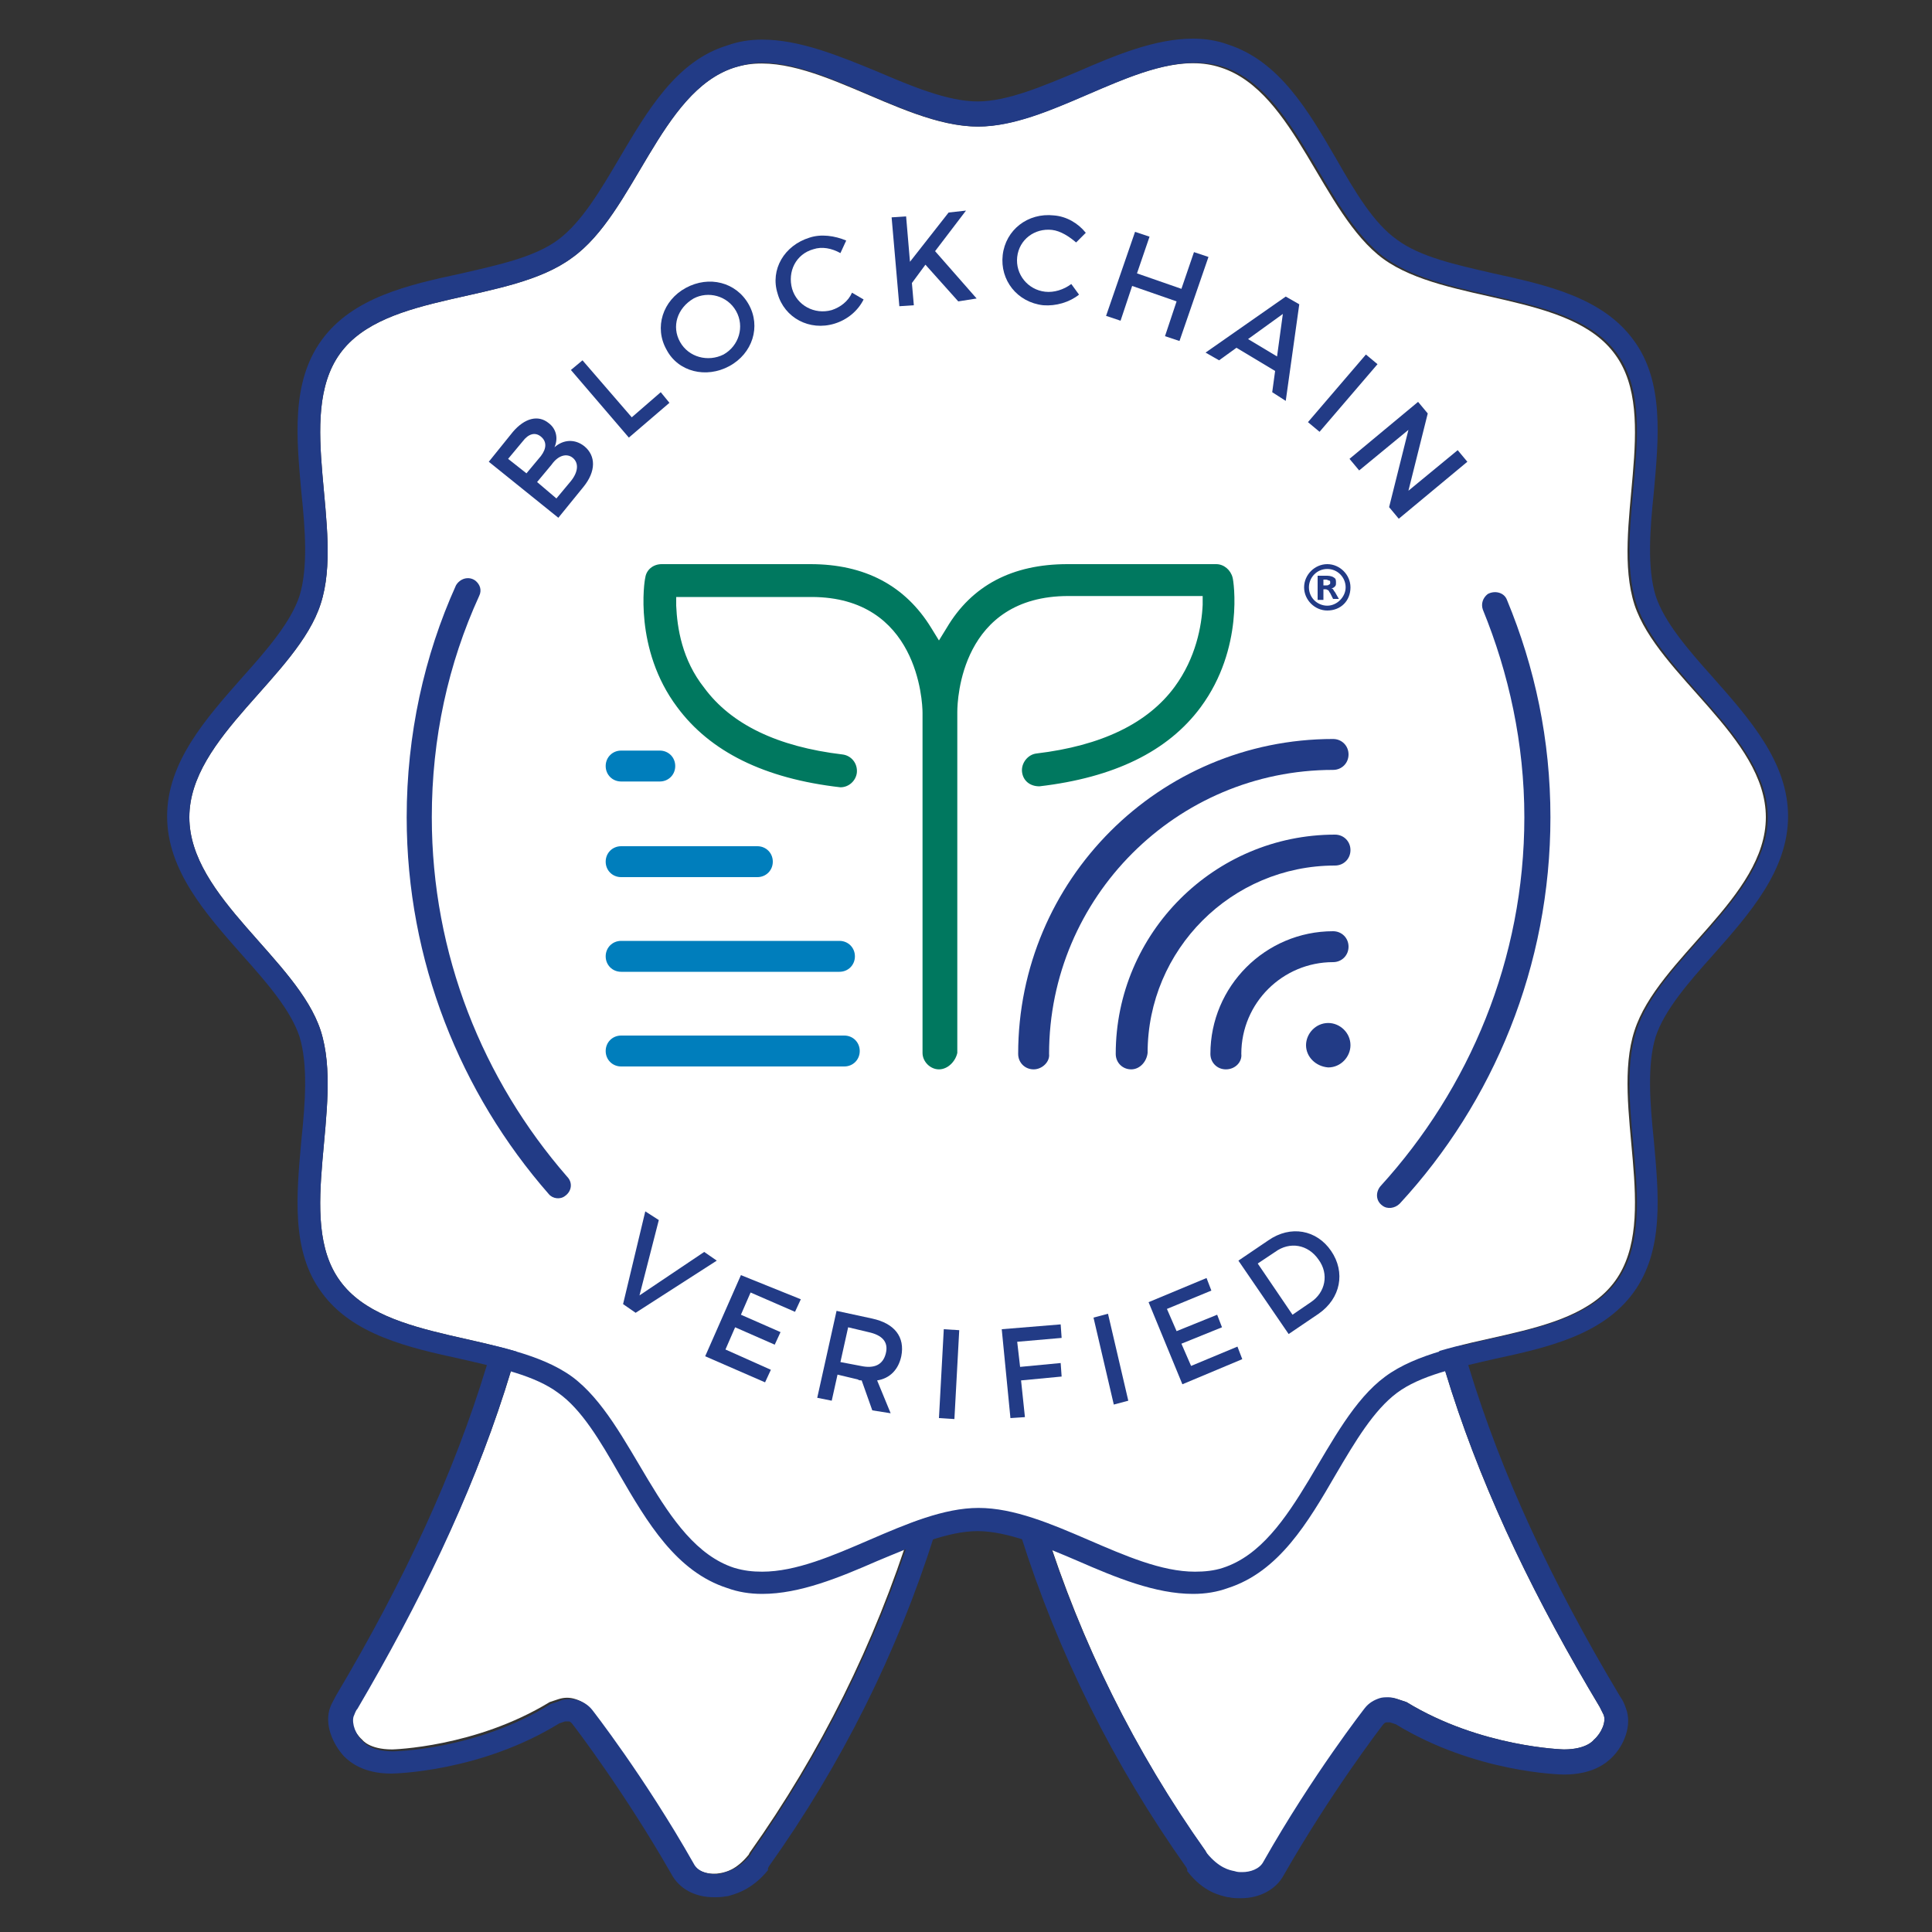<?xml version="1.0" encoding="UTF-8"?>
<!-- Generator: Adobe Illustrator 21.0.0, SVG Export Plug-In . SVG Version: 6.00 Build 0)  -->
<svg xmlns="http://www.w3.org/2000/svg" xmlns:xlink="http://www.w3.org/1999/xlink" version="1.1" id="Livello_1" x="0px" y="0px" viewBox="0 0 200 200" style="enable-background:new 0 0 200 200;" xml:space="preserve">
<rect x="0" y="0" width="200" height="200" fill="#333333" stroke="none"/>
<style type="text/css">
	.st0{fill:#FFFFFF;}
	.st1{fill:#223B86;}
	.st2{fill:#007EBC;}
	.st3{fill:#00785F;}
</style>
<g>
	<g>
		<g>
			<path class="st0" d="M144.8,108.5L144.8,108.5c-0.2,25.4,7.8,46.5,20.8,68.2c0.1,0.2,0.3,0.6,0.4,0.8c0.3,0.7-0.2,1.9-1,2.6     c0,0-0.7,1-3.1,1c0,0-8.6-0.2-16.3-4.9l-0.9-0.3c-0.6-0.2-1.2-0.2-1.8,0c-0.6,0.2-1.1,0.5-1.5,1c0,0-5.4,6.9-10.5,15.9v0     c-0.6,1.1-2,1.3-3,1.1c-0.5-0.1-1.6-0.3-2.9-1.9l0,0l-0.1-0.2c-14.7-20.7-22.5-45.5-22.3-70.8l0.6-0.3l20.9-6.1L144.8,108.5z"></path>
			<path class="st1" d="M144.8,108.5L144.8,108.5c-0.2,25.4,7.8,46.5,20.8,68.2c0.1,0.2,0.3,0.6,0.4,0.8c0.3,0.7-0.2,1.9-1,2.6     c0,0-0.7,1-3.1,1c0,0-8.6-0.2-16.3-4.9l-0.9-0.3c-0.3-0.1-0.6-0.2-1-0.2c-0.3,0-0.6,0-0.9,0.1c-0.6,0.2-1.1,0.5-1.5,1     c0,0-5.4,6.9-10.5,15.9v0c-0.4,0.8-1.4,1.1-2.2,1.1c-0.3,0-0.5,0-0.8-0.1c-0.5-0.1-1.6-0.3-2.9-1.9l0,0l-0.1-0.2     c-14.7-20.7-22.5-45.5-22.3-70.8l0.6-0.3l20.9-6.1L144.8,108.5 M147.3,105.2l-3.2,0.9l-20.9,6.1l-20.9,6.1l-0.2,0.1l-0.2,0.1     l-0.6,0.3l-1.3,0.7l0,1.5c-0.2,26,7.7,51,22.8,72.3l0.1,0.2l0,0.1l0,0.1c1.7,2.2,3.4,2.5,4.2,2.7l0.1,0l0,0l0,0     c0.4,0.1,0.8,0.1,1.3,0.1c1.9,0,3.6-0.9,4.4-2.4c4.8-8.4,9.9-15.1,10.3-15.6c0.1-0.1,0.2-0.2,0.3-0.2c0.1,0,0.1,0,0.2,0     c0.1,0,0.1,0,0.2,0l0.6,0.2c8.2,5,17,5.2,17.4,5.2c0,0,0,0,0,0c3,0,4.4-1.2,5-1.8c1.2-1.2,2.1-3.3,1.4-5.1     c-0.1-0.3-0.3-0.8-0.6-1.2c-14.3-23.9-20.6-44.6-20.4-67L147.3,105.2L147.3,105.2z"></path>
		</g>
		<g>
			<path class="st0" d="M57.7,108.5L57.7,108.5c0.2,25.4-7.8,46.5-20.8,68.2c-0.1,0.2-0.3,0.6-0.4,0.8c-0.3,0.7,0.2,1.9,1,2.6     c0,0,0.7,1,3.1,1c0,0,8.6-0.2,16.3-4.9l0.9-0.3c0.6-0.2,1.2-0.2,1.8,0c0.6,0.2,1.1,0.5,1.5,1c0,0,5.4,6.9,10.5,15.9l0,0     c0.6,1.1,2,1.3,3,1.1c0.5-0.1,1.6-0.3,2.9-1.9l0,0l0.1-0.2c14.7-20.7,22.5-45.5,22.3-70.8l-0.6-0.3l-20.9-6.1L57.7,108.5z"></path>
			<path class="st1" d="M57.7,108.5l20.9,6.1l20.9,6.1l0.6,0.3c0.2,25.4-7.7,50.1-22.3,70.8l-0.1,0.2l0,0c-1.3,1.6-2.4,1.7-2.9,1.9     c-0.2,0.1-0.5,0.1-0.8,0.1c-0.9,0-1.8-0.3-2.2-1.1v0c-5.1-9-10.5-15.9-10.5-15.9c-0.4-0.5-0.9-0.8-1.5-1     c-0.3-0.1-0.6-0.1-0.9-0.1c-0.3,0-0.6,0-1,0.2l-0.9,0.3c-7.7,4.8-16.3,4.9-16.3,4.9c-2.4,0-3.1-1-3.1-1c-0.8-0.7-1.2-1.9-1-2.6     c0.1-0.2,0.2-0.6,0.4-0.8C49.9,154.9,57.9,133.8,57.7,108.5L57.7,108.5 M55.2,105.2l0,3.3c0.1,22.4-6.2,43.1-20.4,67     c-0.2,0.4-0.5,0.9-0.6,1.2c-0.7,1.8,0.3,3.9,1.4,5.1c0.6,0.6,2,1.8,4.9,1.8c0.4,0,9.3-0.2,17.4-5.2l0.6-0.2c0.1,0,0.1,0,0.2,0     c0.1,0,0.1,0,0.2,0c0.1,0,0.2,0.1,0.3,0.2c0.4,0.5,5.5,7.2,10.3,15.6c0.8,1.5,2.4,2.4,4.4,2.4c0.4,0,0.8,0,1.3-0.1l0,0l0,0l0.1,0     c0.7-0.2,2.5-0.6,4.2-2.7l0-0.1l0-0.1l0.1-0.2c15.1-21.2,23-46.2,22.8-72.3l0-1.5l-1.3-0.7l-0.6-0.3l-0.2-0.1l-0.2-0.1l-20.9-6.1     l-20.9-6.1L55.2,105.2L55.2,105.2z"></path>
		</g>
	</g>
	<g>
		<g>
			<g>
				<path class="st0" d="M182.8,84.6c0,8.3-11.2,14.6-13.6,22.1c-2.5,7.7,2.7,19.4-2,25.9c-4.7,6.5-17.5,5.1-24,9.9      c-6.4,4.7-9.1,17.3-16.8,19.8c-7.4,2.4-17-6.1-25.2-6.1c-8.3,0-17.8,8.6-25.2,6.1c-7.7-2.5-10.4-15.1-16.8-19.8      c-6.5-4.7-19.3-3.4-24-9.9c-4.7-6.4,0.5-18.1-2-25.9c-2.4-7.4-13.6-13.8-13.6-22.1c0-8.3,11.2-14.6,13.6-22.1      c2.5-7.7-2.7-19.4,2-25.9c4.7-6.5,17.5-5.1,24-9.9C65.7,22.1,68.3,9.5,76,7c7.4-2.4,17,6.1,25.2,6.1c8.3,0,17.8-8.6,25.2-6.1      c7.7,2.5,10.4,15.1,16.8,19.8c6.5,4.7,19.3,3.4,24,9.9c4.7,6.4-0.5,18.1,2,25.9C171.6,69.9,182.8,76.3,182.8,84.6z"></path>
			</g>
			<path class="st1" d="M78.9,6.5c6.9,0,15.1,6.6,22.4,6.6c7.2,0,15.4-6.6,22.4-6.6c1,0,1.9,0.1,2.9,0.4     c7.7,2.5,10.4,15.1,16.8,19.8c6.5,4.7,19.3,3.4,24,9.9c4.7,6.4-0.5,18.1,2,25.9c2.4,7.4,13.6,13.8,13.6,22.1     c0,8.3-11.2,14.6-13.6,22.1c-2.5,7.7,2.7,19.4-2,25.9c-4.7,6.5-17.5,5.1-24,9.9c-6.4,4.7-9.1,17.3-16.8,19.8     c-0.9,0.3-1.9,0.4-2.9,0.4c-6.9,0-15.1-6.6-22.4-6.6c-7.2,0-15.4,6.6-22.4,6.6c-1,0-1.9-0.1-2.9-0.4     c-7.7-2.5-10.4-15.1-16.8-19.8c-6.5-4.7-19.3-3.4-24-9.9c-4.7-6.4,0.5-18.1-2-25.9c-2.4-7.4-13.6-13.8-13.6-22.1     c0-8.3,11.2-14.6,13.6-22.1c2.5-7.7-2.7-19.4,2-25.9c4.7-6.5,17.5-5.1,24-9.9C65.7,22.1,68.3,9.5,76,7C77,6.7,77.9,6.5,78.9,6.5      M78.9,4.1c-1.3,0-2.5,0.2-3.6,0.6C70,6.3,67,11.5,64.1,16.4c-2,3.4-3.9,6.6-6.3,8.4c-2.4,1.8-6.1,2.6-10,3.5     c-5.6,1.2-11.3,2.5-14.5,6.9c-3.2,4.4-2.6,10.2-2.1,15.8c0.4,3.8,0.7,7.8-0.2,10.7c-0.9,2.7-3.3,5.5-5.9,8.4     c-3.8,4.3-7.8,8.8-7.8,14.4c0,5.6,4,10.1,7.8,14.4c2.6,2.9,5,5.7,5.9,8.4c0.9,2.9,0.6,6.9,0.2,10.7c-0.5,5.6-1.1,11.5,2.1,15.8     c3.2,4.4,9,5.7,14.5,6.9c3.9,0.9,7.6,1.7,10,3.5c2.4,1.7,4.3,4.9,6.3,8.4c2.9,5,5.9,10.1,11.2,11.8c1.1,0.4,2.3,0.6,3.6,0.6     c3.9,0,8-1.7,11.9-3.4c3.6-1.5,7.3-3.1,10.4-3.1c3.1,0,6.9,1.6,10.4,3.1c3.9,1.7,8,3.4,11.9,3.4c1.3,0,2.5-0.2,3.6-0.6     c5.3-1.7,8.3-6.8,11.2-11.8c2-3.4,3.9-6.6,6.3-8.4c2.4-1.8,6.1-2.6,10-3.5c5.6-1.2,11.3-2.5,14.5-6.9c3.2-4.4,2.6-10.2,2.1-15.8     c-0.4-3.8-0.7-7.8,0.2-10.7c0.9-2.7,3.3-5.5,5.9-8.4c3.8-4.3,7.8-8.8,7.8-14.4c0-5.6-4-10.1-7.8-14.4c-2.6-2.9-5-5.7-5.9-8.4     c-0.9-2.9-0.6-6.9-0.2-10.7c0.5-5.6,1.1-11.5-2.1-15.8c-3.2-4.4-9-5.7-14.5-6.9c-3.9-0.9-7.6-1.7-10-3.5     c-2.4-1.7-4.3-4.9-6.3-8.4c-2.9-5-5.9-10.1-11.2-11.8c-1.1-0.4-2.3-0.6-3.6-0.6c-3.9,0-8,1.7-11.9,3.4c-3.6,1.5-7.3,3.1-10.4,3.1     c-3.1,0-6.9-1.6-10.4-3.1C86.9,5.8,82.8,4.1,78.9,4.1L78.9,4.1z"></path>
		</g>
		<g>
			<path id="XMLID_90_" class="st2" d="M64.3,90.8c-0.9,0-1.6-0.7-1.6-1.6c0-0.9,0.7-1.6,1.6-1.6h14.1c0.9,0,1.6,0.7,1.6,1.6     c0,0.9-0.7,1.6-1.6,1.6H64.3"></path>
			<path id="XMLID_89_" class="st2" d="M64.3,80.9c-0.9,0-1.6-0.7-1.6-1.6c0-0.9,0.7-1.6,1.6-1.6h4c0.9,0,1.6,0.7,1.6,1.6     c0,0.9-0.7,1.6-1.6,1.6H64.3"></path>
			<path id="XMLID_88_" class="st2" d="M64.3,100.6c-0.9,0-1.6-0.7-1.6-1.6c0-0.9,0.7-1.6,1.6-1.6h22.6c0.9,0,1.6,0.7,1.6,1.6     c0,0.9-0.7,1.6-1.6,1.6H64.3"></path>
			<path id="XMLID_87_" class="st2" d="M64.3,110.4c-0.9,0-1.6-0.7-1.6-1.6c0-0.9,0.7-1.6,1.6-1.6h23.1c0.9,0,1.6,0.7,1.6,1.6     c0,0.9-0.7,1.6-1.6,1.6H64.3"></path>
			<path id="XMLID_86_" class="st3" d="M97.2,110.7c-0.9,0-1.7-0.8-1.7-1.7V73.8c0-1.2-0.5-12-11.5-12H70l0,0.9     c0.1,2.3,0.6,5.6,2.9,8.5c2.8,3.8,7.6,6.1,14.3,6.9c0.9,0.1,1.6,0.9,1.5,1.9c-0.1,0.8-0.8,1.5-1.7,1.5     c-7.9-0.9-13.5-3.7-16.9-8.3c-4.5-6-3.4-13.1-3.3-13.4c0.1-0.8,0.8-1.4,1.7-1.4h15.4c5.6,0,9.8,2.2,12.5,6.6l0.8,1.3l0.8-1.3     c2.6-4.4,6.8-6.6,12.5-6.6h15.4c0.8,0,1.5,0.6,1.7,1.4c0.1,0.3,1.2,7.3-3.3,13.4c-3.4,4.6-9,7.3-16.7,8.2c0,0,0,0,0,0     c-1,0-1.7-0.6-1.8-1.5c-0.1-0.9,0.6-1.8,1.5-1.9c6.7-0.8,11.5-3.1,14.3-6.9c2.2-3,2.8-6.3,2.9-8.5l0-0.9h-13.9     c-11.1,0-11.5,10.7-11.5,12V109C98.9,109.9,98.1,110.7,97.2,110.7"></path>
			<path id="XMLID_85_" class="st1" d="M135.2,108.2c0-1.2,1-2.3,2.3-2.3c1.2,0,2.3,1,2.3,2.3c0,1.2-1,2.3-2.3,2.3     C136.2,110.4,135.2,109.4,135.2,108.2"></path>
			<path id="XMLID_84_" class="st1" d="M107,110.7c-0.9,0-1.6-0.7-1.6-1.6c0-18,14.6-32.6,32.6-32.6c0.9,0,1.6,0.7,1.6,1.6     s-0.7,1.6-1.6,1.6c-16.2,0-29.4,13.2-29.4,29.4C108.7,109.9,107.9,110.7,107,110.7"></path>
			<path id="XMLID_83_" class="st1" d="M117.1,110.7c-0.9,0-1.6-0.7-1.6-1.6c0-12.5,10.2-22.7,22.7-22.7c0.9,0,1.6,0.7,1.6,1.6     c0,0.9-0.7,1.6-1.6,1.6c-10.7,0-19.4,8.7-19.4,19.4C118.7,109.9,118,110.7,117.1,110.7"></path>
			<path id="XMLID_82_" class="st1" d="M126.9,110.7c-0.9,0-1.6-0.7-1.6-1.6c0-7,5.7-12.7,12.7-12.7c0.9,0,1.6,0.7,1.6,1.6     c0,0.9-0.7,1.6-1.6,1.6c-5.2,0-9.5,4.2-9.5,9.5C128.6,109.9,127.9,110.7,126.9,110.7"></path>
			<g>
				<path class="st1" d="M137.4,63.2c-1.3,0-2.4-1.1-2.4-2.4c0-1.3,1.1-2.4,2.4-2.4c1.3,0,2.4,1.1,2.4,2.4      C139.8,62.2,138.8,63.2,137.4,63.2z M137.4,58.9c-1.1,0-1.9,0.9-1.9,1.9c0,1.1,0.9,1.9,1.9,1.9s1.9-0.9,1.9-1.9      C139.3,59.8,138.5,58.9,137.4,58.9z"></path>
				<path class="st1" d="M137.3,60.6c0.1,0,0.2,0,0.3-0.1c0.1,0,0.1-0.1,0.1-0.2c0-0.1,0-0.2-0.1-0.2c-0.1,0-0.2-0.1-0.3-0.1H137      v0.6H137.3 M137,61.1v1h-0.6v-2.5h1c0.3,0,0.6,0.1,0.7,0.2c0.2,0.1,0.2,0.3,0.2,0.5c0,0.2,0,0.3-0.1,0.4      c-0.1,0.1-0.2,0.2-0.4,0.2c0.1,0,0.2,0.1,0.2,0.1s0.1,0.2,0.2,0.3l0.4,0.7H138l-0.3-0.6c-0.1-0.1-0.1-0.2-0.2-0.3      c-0.1,0-0.1-0.1-0.3-0.1H137"></path>
			</g>
		</g>
		<g>
			<g>
				<g>
					<path class="st1" d="M56.8,43.8c0.8,0.6,1,1.6,0.6,2.5c0.9-0.8,2.1-0.9,3.1-0.1c1.2,1,1.2,2.6-0.1,4.2l-2.6,3.2l-7.2-5.8       l2.5-3.1C54.3,43.3,55.7,42.9,56.8,43.8z M56,45.2c-0.6-0.5-1.3-0.3-1.9,0.5l-1.5,1.8l1.9,1.5l1.5-1.8       C56.6,46.4,56.6,45.7,56,45.2z M59.3,47.4c-0.6-0.5-1.5-0.3-2.2,0.7l-1.5,1.8l2,1.7l1.5-1.8C59.9,48.8,59.9,47.9,59.3,47.4z"></path>
					<path class="st1" d="M60.3,37.3l5.1,5.9l3-2.6l0.9,1.1l-4.2,3.6l-6-7L60.3,37.3z"></path>
					<path class="st1" d="M77.5,31.5c1.3,2.3,0.4,5.1-2,6.4c-2.4,1.3-5.3,0.6-6.5-1.7c-1.3-2.3-0.4-5.1,2-6.4       C73.4,28.5,76.2,29.2,77.5,31.5z M70.4,35.4c0.9,1.6,2.9,2.1,4.5,1.3c1.6-0.9,2.2-2.9,1.3-4.5c-0.9-1.6-2.9-2.1-4.4-1.3       C70.1,31.9,69.5,33.8,70.4,35.4z"></path>
					<path class="st1" d="M84.2,25.8c-1.8,0.5-2.7,2.3-2.2,4.1c0.5,1.7,2.3,2.7,4.1,2.2c0.9-0.3,1.7-0.9,2.1-1.8l1.2,0.7       c-0.6,1.2-1.7,2.1-3,2.5c-2.6,0.8-5.2-0.6-5.9-3.1c-0.8-2.5,0.7-5,3.3-5.8c1.2-0.4,2.6-0.2,3.8,0.3L87,26.2       C86.1,25.7,85.1,25.5,84.2,25.8z"></path>
					<path class="st1" d="M99.2,31.2l-3.4-3.8l-1.4,1.9l0.2,2.3l-1.5,0.1l-0.8-9.2l1.5-0.1l0.4,4.7l4-5.1l1.8-0.2l-3.2,4.2l4.3,4.9       L99.2,31.2z"></path>
					<path class="st1" d="M108.9,23.8c-1.8-0.2-3.4,1-3.6,2.8c-0.2,1.8,1.1,3.4,2.9,3.6c0.9,0.1,1.9-0.2,2.7-0.8l0.8,1.1       c-1,0.8-2.4,1.2-3.7,1.1c-2.7-0.3-4.5-2.6-4.2-5.2c0.3-2.6,2.6-4.4,5.3-4.1c1.3,0.1,2.5,0.8,3.3,1.8l-1,1       C110.7,24.5,109.8,23.9,108.9,23.8z"></path>
					<path class="st1" d="M119,24.5l-1.3,3.8l4.6,1.6l1.3-3.8l1.5,0.5l-3,8.7l-1.5-0.5l1.2-3.6l-4.6-1.6l-1.2,3.6l-1.5-0.5l3-8.7       L119,24.5z"></path>
					<path class="st1" d="M132,38.4l-4-2.4l-1.8,1.3l-1.4-0.8l8.3-5.8l1.4,0.8l-1.4,10l-1.4-0.9L132,38.4z M132.2,36.9l0.6-4.4       l-3.6,2.6L132.2,36.9z"></path>
					<path class="st1" d="M142.6,37.7l-6,7l-1.2-1l6-7L142.6,37.7z"></path>
					<path class="st1" d="M147.8,42.8l-2,8l5.1-4.2l1,1.2l-7.1,5.9l-1-1.2l2-8l-5.1,4.2l-1-1.2l7.1-5.9L147.8,42.8z"></path>
				</g>
			</g>
			<g>
				<g>
					<path class="st1" d="M68.2,126.3l-2,7.8l6.7-4.5l1.3,0.9l-8.4,5.4l-1.3-0.9l2.3-9.6L68.2,126.3z"></path>
					<path class="st1" d="M82.9,134.5l-0.6,1.3l-4.6-2l-1,2.3l4.1,1.8l-0.6,1.3l-4.1-1.8l-1,2.3l4.7,2.1l-0.6,1.3l-6.2-2.7l3.7-8.4       L82.9,134.5z"></path>
					<path class="st1" d="M90.3,146l-1.1-3.1c-0.1,0-0.3,0-0.4-0.1l-2.1-0.5l-0.6,2.7l-1.5-0.3l2-9l3.7,0.8c2.3,0.5,3.4,1.9,3,3.9       c-0.3,1.4-1.2,2.3-2.5,2.5l1.4,3.4L90.3,146z M89.1,141.4c1.4,0.3,2.3-0.1,2.6-1.3c0.3-1.2-0.4-1.9-1.8-2.2l-2.1-0.5L87,141       L89.1,141.4z"></path>
					<path class="st1" d="M99.3,137.7l-0.5,9.2l-1.6-0.1l0.5-9.2L99.3,137.7z"></path>
					<path class="st1" d="M109.8,137.1l0.1,1.4l-4.6,0.4l0.3,2.6l4.2-0.4l0.1,1.4l-4.2,0.4l0.4,3.8l-1.5,0.1l-0.9-9.2L109.8,137.1z"></path>
					<path class="st1" d="M114.7,136l2.1,9l-1.5,0.4l-2.1-9L114.7,136z"></path>
					<path class="st1" d="M124.9,132.3l0.5,1.3l-4.6,1.9l1,2.3l4.2-1.7l0.5,1.3l-4.2,1.7l1,2.3l4.8-2l0.5,1.3l-6.2,2.6l-3.5-8.5       L124.9,132.3z"></path>
					<path class="st1" d="M137.8,129.5c1.5,2.2,1,4.9-1.3,6.5l-3.1,2.1l-5.2-7.6l3.1-2.1C133.6,126.8,136.3,127.3,137.8,129.5z        M136.5,130.4c-1.1-1.6-3-1.9-4.5-0.8l-1.8,1.2l3.6,5.3l1.9-1.3C137.2,133.8,137.6,131.9,136.5,130.4z"></path>
				</g>
			</g>
			<path class="st1" d="M157.8,84.6c0,14.7-5.7,28.1-14.9,38.2c-0.5,0.6-0.5,1.5,0.2,2l0,0c0.5,0.4,1.3,0.3,1.8-0.2     c9.7-10.5,15.6-24.6,15.6-40c0-8-1.6-15.5-4.5-22.5c-0.3-0.8-1.3-1-2-0.6l0,0c-0.5,0.4-0.7,1-0.5,1.6     C156.2,69.7,157.8,77,157.8,84.6z"></path>
			<path class="st1" d="M44.7,84.6c0-8.2,1.7-15.9,4.9-22.9c0.3-0.6,0.1-1.2-0.4-1.6l0,0c-0.7-0.5-1.6-0.2-2,0.5     c-3.3,7.3-5.1,15.5-5.1,24c0,14.9,5.6,28.6,14.7,39c0.4,0.5,1.2,0.6,1.7,0.2l0,0c0.7-0.5,0.8-1.4,0.2-2     C50,111.8,44.7,98.8,44.7,84.6z"></path>
		</g>
	</g>
</g>
</svg>
